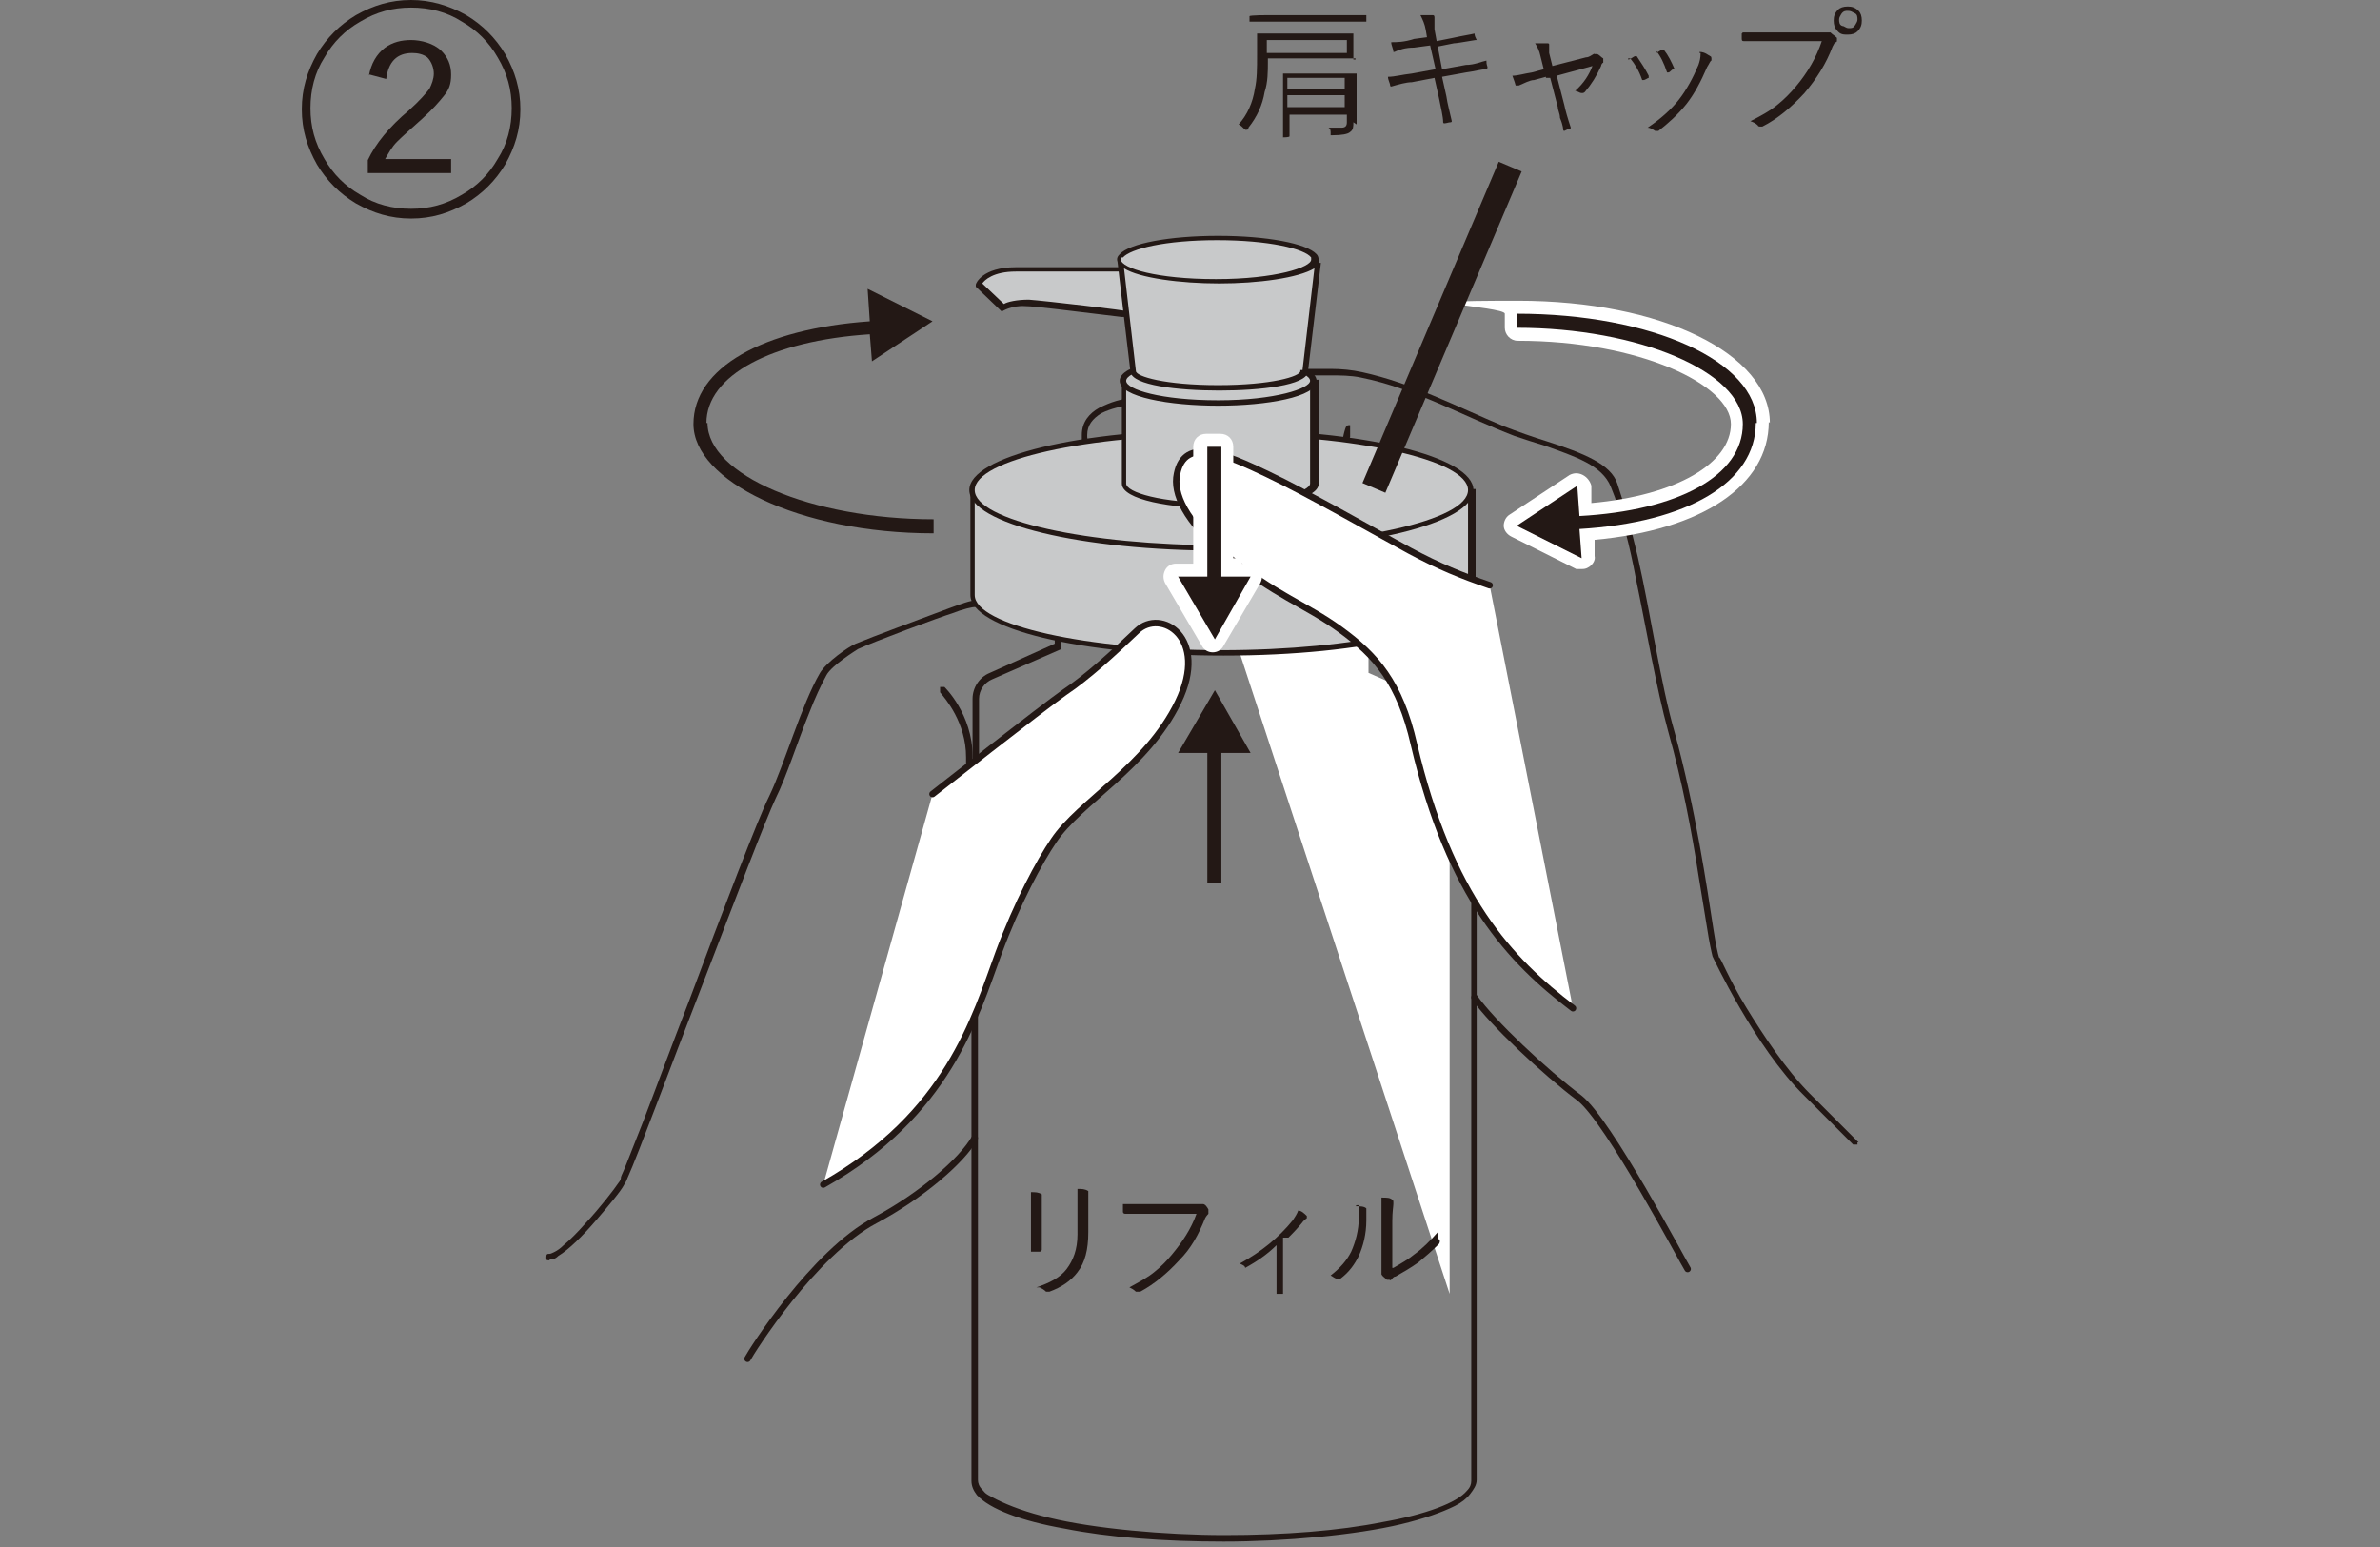 <?xml version="1.0" encoding="UTF-8"?>
<svg id="_レイヤー_2" xmlns="http://www.w3.org/2000/svg" version="1.1" viewBox="0 0 220 143">
  <rect x="0" y="0" width="220" height="143" fill="#808080" stroke="none"/>
  <!-- Generator: Adobe Illustrator 29.7.1, SVG Export Plug-In . SVG Version: 2.1.1 Build 8)  -->
  <defs>
    <style>
      .st0 {
        fill: #231815;
      }

      .st1, .st2 {
        fill: #fff;
      }

      .st1, .st3 {
        stroke-linecap: round;
        stroke-width: .6px;
      }

      .st1, .st3, .st4 {
        stroke: #231815;
        stroke-miterlimit: 10;
      }

      .st3, .st4 {
        fill: none;
      }

      .st4 {
        stroke-width: 2.3px;
      }

      .st5 {
        fill: #c8c9ca;
      }
    </style>
  </defs>
  <g id="_レイヤー_4">
    <g>
      <g>
        <path class="st3" d="M136.3,92.2c1.6,2.3,6.5,6.9,9.7,9.3,2.7,2.1,9.6,15.2,10,15.8"/>
        <path class="st3" d="M90.1,105.2c-1.2,2.1-4.9,5.3-9.2,7.6-5.7,3-11.5,12.2-11.8,12.8"/>
        <path class="st0" d="M135,62.2l-6-2.7v-3.5c0-1.5-1.2-2.6-2.6-2.6h-26.3c-1.4,0-2.6,1.2-2.6,2.6v3.5l-6,2.7c-1,.4-1.6,1.4-1.6,2.4v6.5h.6v-6.5c0-.8.5-1.5,1.2-1.8l6.4-2.8v-3.9c0-1.1.9-2,2-2h26.3c1.1,0,2,.9,2,2v3.9l6.4,2.8c.7.3,1.2,1,1.2,1.8v72.3c0,.3-.1.6-.4.9-.9,1.1-3.8,2.2-7.8,2.9-4,.8-9.1,1.2-14.6,1.2s-12.1-.6-16.2-1.6c-2.1-.5-3.7-1.1-4.9-1.7s-1-.6-1.3-.9c-.3-.3-.4-.6-.4-.9v-43.2l-.6.9v42.4c0,.5.2.9.5,1.3,1.2,1.3,4.1,2.4,8.1,3.1,4,.8,9.1,1.2,14.7,1.2s12.2-.6,16.4-1.6c2.1-.5,3.8-1.1,5-1.7.6-.3,1.1-.7,1.4-1.1.3-.4.6-.8.6-1.3v-72.3c0-1-.6-2-1.6-2.4"/>
        <polygon class="st2" points="134 119.6 134 65.5 126.5 62.2 126.5 56.1 113.2 56.1 134 119.6"/>
        <path class="st0" d="M171.8,105.6l-4.5-4.5c-2.2-2.2-4.3-5.4-5.9-8-.8-1.3-1.4-2.5-1.8-3.3-.4-.8-.6-1.3-.7-1.3-.1-.3-.3-1.2-.5-2.5-.6-3.9-1.7-11.4-3.6-18.3-1.3-4.5-2.2-10.9-3.4-16.2-.6-2.6-1.3-5-1.9-6.8-.6-1.8-3.1-2.8-6.5-3.9-1.3-.4-2.7-.9-4-1.4-4.3-1.8-8.5-4-13.1-5-.9-.2-1.9-.3-2.9-.3s-1.6,0-2.3,0c-.2,0-.3.2-.3.3,0,.2.2.3.3.3h0c.8,0,1.5,0,2.3,0s1.9,0,2.8.2c5,1,9.5,3.6,14.2,5.4.9.3,1.8.6,2.8.9,2.8,1,5.3,1.8,6.1,3.8,1,2.4,1.8,5.7,2.3,8.4,1,4.8,1.9,10.2,3,14.2,1.3,4.6,2.2,9.4,2.8,13.3.3,1.9.6,3.6.8,4.9s.4,2.2.5,2.6h0s3.9,8.4,8.5,12.9l4.5,4.5h.4v-.4h0v.2Z"/>
        <path class="st0" d="M105,44.5c-.5-.2-2.1-.9-2.7-1.3-1-.7-1.7-1.7-1.8-2.8v-.2c0-.9.5-1.5,1.3-2,.8-.4,1.9-.7,3.1-.8.2,0,.3-.2.3-.3,0-.2-.2-.3-.3-.3-1.2,0-2.3.4-3.3.9-.9.5-1.6,1.3-1.6,2.5v.3c0,1.4,1,2.5,2.1,3.2.6.4,2.2,1.2,2.8,1.4.2,0,.3,0,.4-.2,0-.2,0-.3-.2-.4"/>
        <path class="st0" d="M124.4,39.5s-.4,1-.4,2.5,0,1.5.4,2.4c0,.2.2.2.4.2s.2-.2.2-.4c-.3-.8-.4-1.5-.4-2.2s0-1.2.2-1.6c0-.2,0-.4,0-.5v-.2c0-.2,0-.3,0-.4-.2,0-.3,0-.4.2"/>
        <path class="st0" d="M134.1,45.6s-1.5,1.9-1.5,4.4,0,1.2.3,1.8c0,.2.2.2.4.2s.2-.2.2-.4c-.2-.6-.2-1.1-.2-1.6,0-1.1.3-2.2.7-2.9.2-.4.3-.7.5-.8l.2-.2h0v-.5h-.6Z"/>
        <path class="st0" d="M50.8,116.4c.3,0,.5,0,.8-.3,1-.6,2.3-1.9,3.5-3.3s2.3-2.7,2.6-3.3c0,0,.2-.3.3-.6,1-2.2,3.9-10.1,6.9-17.8,3-7.8,5.9-15.4,6.8-17.3,1-2,2-5.2,3.1-7.9.5-1.3,1.1-2.6,1.6-3.5s2.6-2.2,2.9-2.4c1.5-.7,7.7-3,8.7-3.3,1-.4,1.9-.6,2.2-.6h0c.2,0,.3,0,.3-.3s0-.3-.3-.3h0c-.5,0-1.3.3-2.4.7-3.2,1.2-7,2.6-8.7,3.3-.7.3-2.7,1.7-3.3,2.7-1.7,2.9-3.3,8.5-4.7,11.4-1,2-4.3,10.6-7.4,18.9-1.6,4.1-3.1,8.2-4.3,11.3-.6,1.5-1.1,2.8-1.5,3.8s-.4.9-.5,1.2c0,.3-.2.5-.2.5-.4.6-1.7,2.3-3.1,3.8-.7.8-1.4,1.5-2,2-.3.3-.6.5-.8.6s-.4.2-.5.2c-.2,0-.3,0-.3.3s0,.3.3.3"/>
        <path class="st0" d="M86.9,64h0c.5.6,2.4,2.8,2.4,6s0,.5,0,.8,0,.3.3.3.3,0,.3-.3v-.9c0-3.9-2.6-6.4-2.6-6.4h-.4v.4h0Z"/>
        <path class="st5" d="M89.8,45.3v9.8c0,3,10.3,5.3,23.1,5.3s23.1-2.4,23.1-5.3v-9.8h-46.2Z"/>
        <path class="st0" d="M136.1,45.2h-.4v9.8c0,2.8-10.4,5.1-22.8,5.1s-22.8-2.3-22.8-5.1v-9.8h-.4v9.8c0,3.1,10.2,5.6,23.4,5.6s23.3-2.5,23.3-5.6v-9.8h0"/>
        <path class="st5" d="M135.9,45.3c0,3-10.3,5.3-23.1,5.3s-23.1-2.4-23.1-5.3,10.3-5.3,23.1-5.3,23.1,2.4,23.1,5.3"/>
        <path class="st0" d="M112.9,39.7c-13.1,0-23.3,2.5-23.3,5.6s10.3,5.6,23.3,5.6,23.3-2.5,23.3-5.6-10.2-5.6-23.3-5.6M135.7,45.3c0,2.8-10.4,5.1-22.8,5.1s-22.8-2.3-22.8-5.1,10.4-5.1,22.8-5.1,22.8,2.3,22.8,5.1"/>
        <path class="st5" d="M103.7,24.8h-9.8c-2.9,0-3.4,1.4-3.4,1.4l2.2,2.1s.9-.6,2.3-.5,9.2,1,9.2,1l-.6-4.2h0v.2Z"/>
        <path class="st0" d="M104.3,29v-.2h0c0-.1-7.8-1-9.2-1.1-1.1,0-2,.2-2.3.4l-2-1.9c.2-.3,1-1.1,3.1-1.1h9.8v-.4h-9.8c-3.1,0-3.7,1.5-3.7,1.6h0v.2l2.4,2.3h0s.9-.6,2.2-.5c.8,0,3.9.4,8.9,1h.3v-.2h.2Z"/>
        <path class="st5" d="M103.8,35.2v9.6c0,1.1,3.9,2,8.8,2s8.8-.9,8.8-2v-9.6s-17.6,0-17.6,0Z"/>
        <path class="st0" d="M121.5,35.1h-.4v9.6c0,.7-3.2,1.8-8.5,1.8s-8.5-1-8.5-1.8v-9.6h-.4v9.6c0,1.5,4.6,2.3,9.1,2.3s9.1-.8,9.1-2.3v-9.6h0"/>
        <path class="st5" d="M121.4,35.2c0,1.1-3.9,2-8.8,2s-8.8-.9-8.8-2,3.9-2,8.8-2,8.8.9,8.8,2"/>
        <path class="st0" d="M112.6,32.9c-4.5,0-9.1.8-9.1,2.3s4.6,2.3,9.1,2.3,9.1-.8,9.1-2.3-4.6-2.3-9.1-2.3M121.1,35.2c0,.7-3.2,1.8-8.5,1.8s-8.5-1-8.5-1.8,3.2-1.8,8.5-1.8,8.5,1,8.5,1.8"/>
        <path class="st5" d="M103.5,24.3l1.2,10.1c0,.8,3.7,1.5,7.9,1.5s7.8-.7,7.9-1.5l1.2-10.1"/>
        <path class="st5" d="M121.7,24.1c-.2,1.1-4.2,2-9.1,2s-8.9-.9-9.1-2,3.9-2.1,9.1-2.1,9.3,1,9.1,2.1"/>
        <path class="st0" d="M121.9,24.3h0c0-.3,0-.6-.2-.8-.9-1-4.6-1.7-9.1-1.7s-8.2.7-9.1,1.7c-.2.2-.3.4-.2.7h0c0,.1,1.2,10.2,1.2,10.2.2,1.2,4.3,1.7,8.2,1.7s8-.5,8.2-1.7l1.2-10.1h0M103.8,23.8c.7-.8,3.9-1.6,8.7-1.6s8.1.8,8.7,1.6c0,0,0,.2,0,.2,0,.7-3.3,1.8-8.8,1.8s-8.7-1-8.8-1.8v-.2M120.2,34.3c0,.5-2.7,1.3-7.6,1.3s-7.6-.8-7.6-1.3l-1.1-9.5c1.4.9,5.2,1.4,8.8,1.4s7.3-.5,8.8-1.4l-1.1,9.4h-.2Z"/>
        <path class="st1" d="M137.7,54.1c-2.6-.9-4.6-1.7-7.4-3.2-2.6-1.4-9.4-5.3-13.2-7.1-3.8-1.8-7.6-3.5-8.3,0-.4,1.8.8,4.4,4.4,7.4,4.7,3.9,7.4,4.6,10.7,7s5.5,4.9,6.8,10.6c3.3,14.1,8.9,20,14.7,24.4"/>
        <path class="st0" d="M65.3,39.1c0-4.4,6-7.6,15.1-8.2l.2,2.5,5.6-3.7-6-3,.2,3c-9.9.7-16.3,4.3-16.3,9.5s9.7,10.1,22.2,10.1v-1.3c-11.3,0-20.9-4.1-20.9-8.9"/>
        <path class="st2" d="M163.6,39.1c0-6.4-10-11.3-23.3-11.3s-1.2.5-1.2,1.2v1.3c0,.6.5,1.2,1.2,1.2,11.3,0,19.7,4.1,19.7,7.7s-5,6.6-12.9,7.3v-1.6c-.1-.4-.4-.8-.8-1-.4-.2-.8-.2-1.2,0l-5.6,3.7c-.3.2-.5.6-.5,1s.3.8.7,1l6,3c.2,0,.3,0,.5,0s.4,0,.7-.2.6-.6.5-1v-1.5c9.9-.9,16.1-5,16.1-10.9"/>
        <path class="st0" d="M162.4,39.1c0-5.7-9.7-10.1-22.2-10.1v1.3c11.3,0,20.9,4.1,20.9,8.9s-6,8-15.1,8.5l-.2-2.8-5.6,3.7,6,3-.2-2.7c10-.6,16.3-4.3,16.3-9.8"/>
        <polygon class="st0" points="115.6 69.6 112.3 63.8 108.9 69.6 111.6 69.6 111.6 81.6 111.9 81.6 112.6 81.6 112.9 81.6 112.9 69.6 115.6 69.6"/>
        <path class="st2" d="M116.6,52.7c-.2-.4-.6-.6-1-.6h-1.6v-10.8c0-.7-.5-1.2-1.2-1.2h-1.3c-.7,0-1.2.5-1.2,1.2v10.8h-1.6c-.4,0-.8.2-1,.6-.2.4-.2.8,0,1.2l3.4,5.8c.2.4.6.6,1,.6s.8-.2,1-.6l3.4-5.8c.2-.4.2-.8,0-1.2"/>
        <polygon class="st0" points="112.9 53.3 112.9 41.3 111.6 41.3 111.6 53.3 108.9 53.3 112.3 59.1 115.6 53.3 112.9 53.3"/>
        <rect class="st2" x="113.7" y="51.6" width="1.1" height=".9"/>
        <g>
          <path class="st0" d="M125.3,5.4h-8.1v.3c0,.9,0,1.9-.3,2.8-.2,1.2-.7,2.3-1.5,3.3,0,.1,0,.2-.2.2s0,0-.2-.1c-.2-.2-.3-.3-.5-.4.8-.9,1.3-2,1.5-3.3.2-.9.2-1.9.2-3.1v-2h8.9v2.4h.2ZM126.3,2h-10.8v-.5h0c0-.1,1.7-.1,1.7-.1h9.1v.5h0ZM124.5,4.9v-1.2h-7.4v1.2h7.4ZM125.1,11.3c0,.4,0,.7-.3.9-.2.2-.8.3-1.6.3s-.2,0-.2,0v-.2c0-.2,0-.4-.2-.5h1.2c.4,0,.5-.2.5-.5v-.7h-5.3v2h0c0,.1-.6.1-.6.1h0v-5.9h6.8v4.7h0l-.3-.2ZM124.3,8.2v-1h-5.3v1h5.3ZM124.3,9.9v-1.1h-5.3v1.1h5.3Z"/>
          <path class="st0" d="M132,4l-.2-1.2c-.1-.6-.3-1-.5-1.4h1.1c.1,0,.2,0,.2.2h0v1.1l.2,1.1,1.5-.3c.9-.2,1.6-.3,2-.4h0c0,.2.1.4.2.6h0s0,0-.1,0c-1.2.2-1.8.3-2,.3l-1.5.3.4,2.1,2.2-.4c.8,0,1.4-.3,1.9-.4h0c0,.2,0,.3.1.6h0c0,0,0,.2-.1.2-.5,0-1.1.2-1.9.3l-2.2.4.4,1.8c.1.7.3,1.4.5,2.3h0s0,.1-.1.1c-.2,0-.4.1-.6.1h0s-.1,0-.1-.1c0-.5-.2-1.3-.4-2.3l-.4-1.8-2.1.4c-.5,0-1.2.2-1.9.4h0s-.1,0-.1-.1c0-.2-.2-.5-.2-.8.6,0,1.3-.2,2.2-.3l2.2-.4-.5-2.2-1.5.2c-.8,0-1.4.2-1.8.4h-.1c0-.3-.2-.6-.2-.9.5,0,1.2,0,2.1-.3l1.5-.2h0l-.2.5Z"/>
          <path class="st0" d="M142.9,7.1l-1.1.3c-.4,0-.9.3-1.4.5h-.3c-.1-.4-.2-.6-.3-.9.5,0,1.1-.2,1.8-.3l1.1-.3-.3-1.2c-.1-.5-.3-.9-.5-1.2h1.1c.1,0,.2,0,.2.1s0,0,0,0v.8l.3,1.2,3.1-.8c.3,0,.5-.2.7-.3s0,0,.1,0h.2c.2,0,.4.3.6.4v.4c-.1,0-.2.2-.2.3-.4.9-.9,1.7-1.5,2.4,0,0-.1.1-.2.1h-.1c-.2,0-.4-.2-.6-.2.8-.7,1.3-1.5,1.6-2.3l-3.3.9.7,2.7c.1.5.3,1.2.6,2.1h0s0,.1-.1.1-.3.1-.5.2h0s-.1,0-.1-.1c0,0,0-.4-.3-1.1,0-.4-.2-.7-.2-1l-.7-2.7h-.4Z"/>
          <path class="st0" d="M150.5,5.5c.2,0,.4-.2.6-.3h.2c.4.6.8,1.2,1.1,1.8h0v.2c-.1,0-.3.2-.5.2h-.1c-.3-.9-.7-1.5-1.1-2h-.2ZM157.1,4.8c.5,0,.8.3,1,.4,0,0,.1,0,.1.2v.2c-.1,0-.2.3-.4.6-.6,1.4-1.2,2.5-1.9,3.4-.8,1-1.7,1.8-2.6,2.5h-.3c-.2-.1-.4-.3-.7-.3,1.2-.8,2.2-1.7,2.9-2.6s1.3-2,1.8-3.2c.1-.3.2-.6.2-1.1h-.1ZM153.1,4.9c.3-.2.5-.3.6-.3h.1c.4.5.7,1.1,1,1.8h-.1c-.2,0-.3.3-.5.3h-.1c-.3-.9-.6-1.5-1-2h0v.2Z"/>
          <path class="st0" d="M161.1,3h7.1c.3,0,.5,0,.7,0h.3c.2.2.4.3.6.5v.2c0,.1,0,.2-.1.2s-.2.2-.3.4c-.6,1.6-1.5,3-2.6,4.3-1.2,1.3-2.5,2.4-3.9,3.1h-.2c0,0-.2,0-.2-.1-.2-.2-.4-.3-.7-.4,1-.5,1.9-1,2.6-1.6.5-.4,1.1-1,1.6-1.6,1.1-1.3,1.9-2.7,2.4-4.2h-7.2c-.1,0-.2,0-.2-.2v-.8h0v.3ZM170.8.6c.4,0,.7.1,1,.4.2.2.3.5.3.9s-.1.7-.4,1c-.2.2-.5.3-.9.3s-.7,0-1-.4c-.2-.2-.3-.5-.3-.9s.1-.7.4-1c.2-.2.5-.3.9-.3ZM170.8,1c-.2,0-.4,0-.6.3-.1.2-.2.3-.2.5s0,.5.3.6c.2,0,.3.2.6.2s.4,0,.6-.3c.1-.2.2-.3.2-.5s0-.5-.3-.6c-.2-.1-.3-.2-.6-.2Z"/>
        </g>
        <line class="st4" x1="127" y1="45.1" x2="139.6" y2="15.4"/>
        <path class="st1" d="M76.1,109.5c11.5-6.5,14-15.4,16.2-21.4,1.7-4.6,3.8-8.5,5.1-10.4,2.4-3.6,8.6-6.8,11.5-12.8s-1.6-8.7-3.8-6.6c-2.2,2.1-4.6,4.3-6.7,5.7-2,1.4-12.2,9.4-12.2,9.4"/>
      </g>
      <g>
        <path class="st0" d="M95.3,110.2c.4,0,.7,0,1,.2,0,0,0,0,0,.2s0,0,0,0c0,.2,0,.6,0,1.3v3.6c0,0,0,.2-.2.2h-.6s-.2,0-.2,0h0v-3.7c0-.7,0-1.3,0-1.7h0ZM95.8,119c1.2-.4,2.2-.9,2.8-1.7.6-.8,1-1.8,1-3.2v-2.1c0-1,0-1.7,0-2.1.4,0,.7,0,1,.2,0,0,0,0,0,.2s0,0,0,0c0,.2,0,.7,0,1.6v2c0,1.6-.3,2.8-1,3.7-.6.8-1.5,1.4-2.6,1.8h-.3c-.2-.2-.4-.3-.6-.4h-.2Z"/>
        <path class="st0" d="M103.8,111.3h6.5c.3,0,.5,0,.6,0h.3c.2,0,.4.3.5.5v.4s-.2.2-.3.4c-.6,1.5-1.3,2.8-2.4,3.9-1.1,1.2-2.3,2.2-3.6,2.9h-.4c-.2-.2-.4-.3-.6-.4.9-.5,1.7-.9,2.4-1.5.5-.4,1-.9,1.5-1.5,1-1.2,1.8-2.4,2.3-3.8h-6.6s-.2,0-.2-.2v-.8h0v.2Z"/>
        <path class="st0" d="M118.6,114.4v5h0c0,0,0,.2,0,.2h-.6s0,0,0,0v-4.5c-.8.8-1.8,1.5-2.9,2.1h0c0-.2-.3-.3-.5-.4,2-1.1,3.6-2.4,4.9-4,.2-.3.4-.6.5-.9.3,0,.6.3.8.5v.2c0,0,0,0,0,0,0,0-.3.2-.5.5-.5.6-.9,1-1.2,1.3h-.1Z"/>
        <path class="st0" d="M125.3,111.5c.4,0,.8,0,1,.2,0,0,0,0,0,.2s0,0,0,0c0,.2,0,.5,0,.9,0,1.3-.3,2.4-.7,3.3-.4.8-.9,1.5-1.7,2.1h-.3c-.2,0-.4-.2-.6-.3.9-.7,1.5-1.4,1.9-2.2.4-.9.7-2,.7-3.1s0-.9,0-1.2h-.2ZM128.8,117.2c.7-.4,1.4-.8,2-1.3.7-.5,1.4-1.2,2.1-2,0,.3,0,.6.2.8h0c0,0,0,.2-.1.3-.7.7-1.3,1.2-1.9,1.7-.7.5-1.4.9-2.1,1.3-.2,0-.3.2-.4.3s-.1,0-.2,0h-.2c-.2-.2-.4-.3-.5-.5v-5c0-1,0-1.7,0-2.1.5,0,.8,0,1,.2,0,0,.1,0,.1.2v.2c0,.2-.1.7-.1,1.6v4.3h.2Z"/>
      </g>
    </g>
    <path class="st0" d="M38,0c1.8,0,3.5.5,5.1,1.4,1.5.9,2.7,2.1,3.6,3.6.9,1.6,1.4,3.2,1.4,5.1s-.5,3.5-1.4,5.1c-.9,1.5-2.1,2.7-3.6,3.6-1.6.9-3.2,1.4-5.1,1.4s-3.5-.5-5.1-1.4c-1.5-.9-2.7-2.1-3.6-3.6-.9-1.6-1.4-3.2-1.4-5.1s.5-3.5,1.4-5.1c.9-1.5,2.1-2.7,3.6-3.6,1.6-.9,3.2-1.4,5.1-1.4ZM38,.7c-1.7,0-3.2.4-4.7,1.3-1.4.8-2.5,1.9-3.3,3.3-.9,1.4-1.3,3-1.3,4.7s.4,3.2,1.3,4.7c.8,1.4,1.9,2.5,3.3,3.3,1.4.9,3,1.3,4.7,1.3s3.2-.4,4.7-1.3c1.4-.8,2.5-1.9,3.3-3.3.9-1.4,1.3-3,1.3-4.7s-.4-3.2-1.3-4.7c-.8-1.4-1.9-2.5-3.3-3.3-1.4-.9-3-1.3-4.7-1.3ZM34.1,7c.2-1.1.7-2,1.5-2.6.7-.5,1.5-.7,2.4-.7s2.1.3,2.8,1c.6.6.9,1.3.9,2.2s-.2,1.4-.7,2c-.4.5-1,1.2-2,2.1-1,.9-1.8,1.6-2.3,2.1s-.8,1.1-1.1,1.6h6.1v1.3h-7.7v-1.2c.7-1.5,2-3.1,3.8-4.6,1-.9,1.6-1.6,1.9-2,.2-.4.4-.9.4-1.4s-.2-1.1-.6-1.5c-.4-.3-.9-.4-1.4-.4-1.4,0-2.2.8-2.4,2.4l-1.5-.4h-.1Z"/>
  </g>
</svg>
